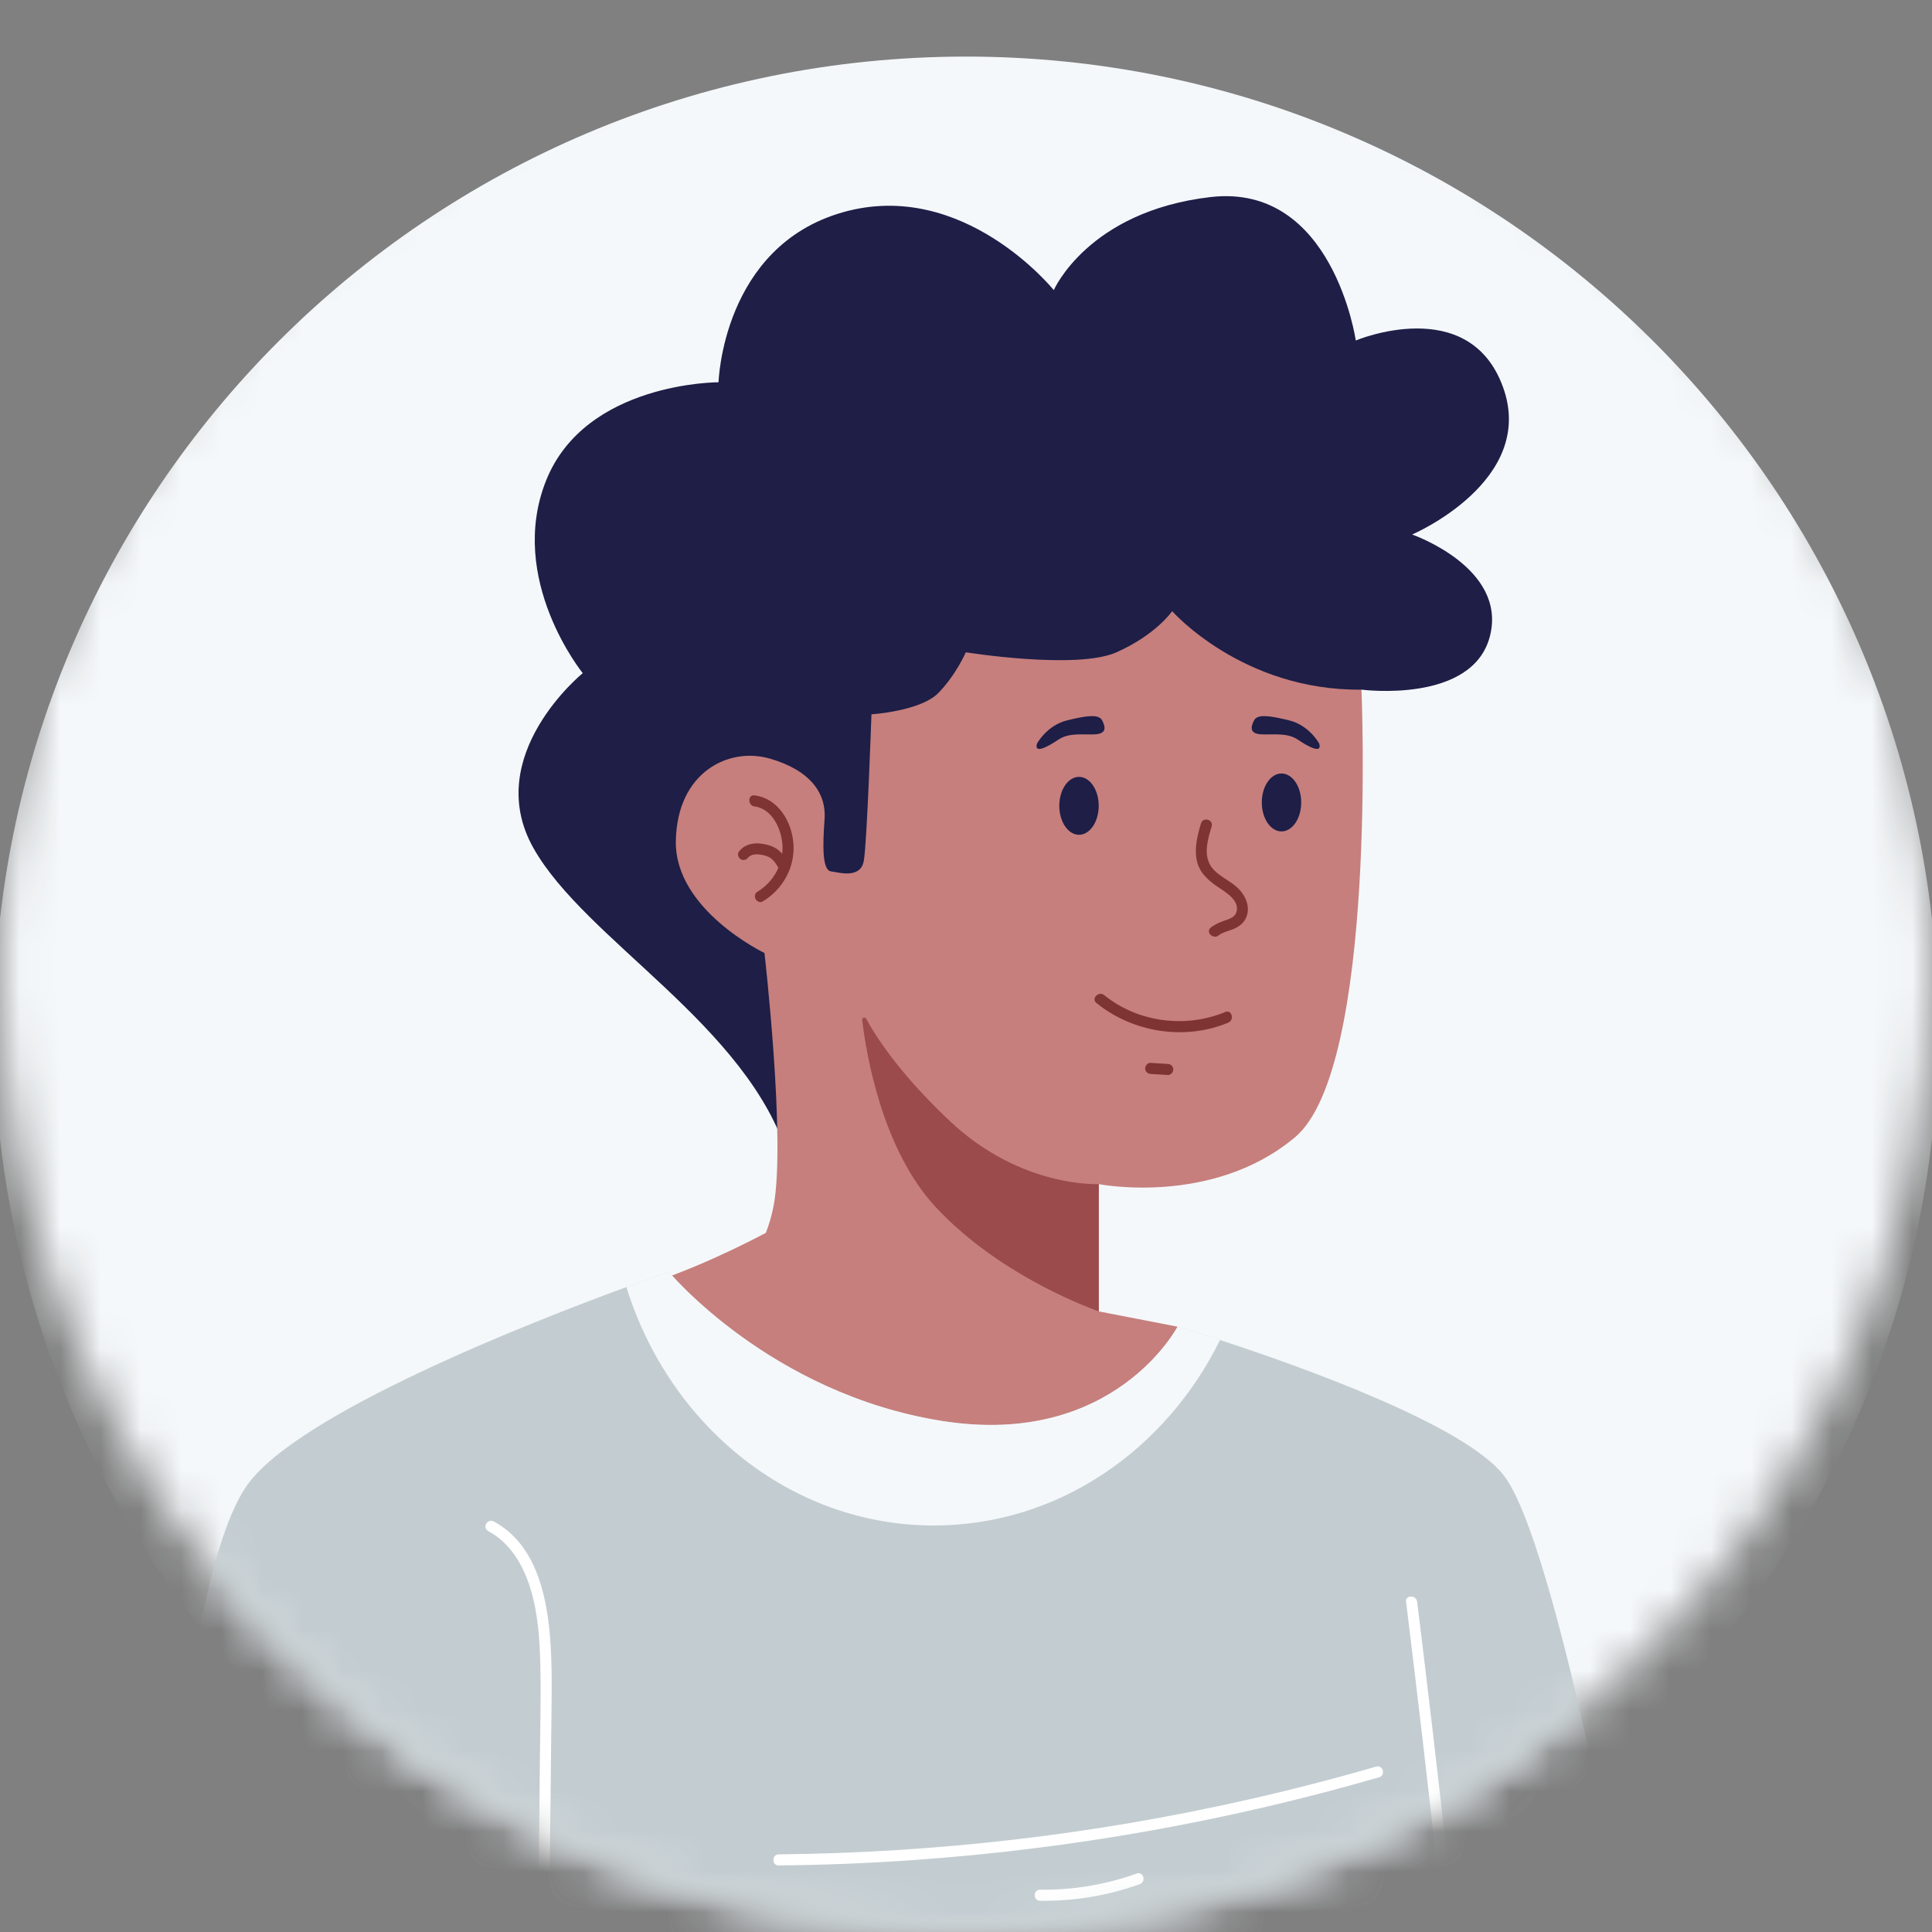 <svg width="48" height="48" viewBox="0 0 48 48" fill="none" xmlns="http://www.w3.org/2000/svg">
<rect x="0" y="0" width="48" height="48" fill="#808080" stroke="none"/>
<mask id="mask0_3550_9374" style="mask-type:luminance" maskUnits="userSpaceOnUse" x="0" y="0" width="48" height="48">
<path d="M24 48C10.745 48 0 37.255 0 24C0 10.745 10.745 0 24 0C37.255 0 48 10.745 48 24C48 37.255 37.255 48 24 48Z" fill="white"/>
</mask>
<g mask="url(#mask0_3550_9374)">
<path d="M24 49.712C10.66 49.712 -0.153 38.898 -0.153 25.559C-0.153 12.22 10.66 1.406 24 1.406C37.339 1.406 48.152 12.22 48.152 25.559C48.152 38.898 37.339 49.712 24 49.712Z" fill="#F5F8FA"/>
</g>
<mask id="mask1_3550_9374" style="mask-type:luminance" maskUnits="userSpaceOnUse" x="0" y="0" width="48" height="48">
<path d="M24 48C10.745 48 0 37.255 0 24C0 10.745 10.745 0 24 0C37.255 0 48 10.745 48 24C48 37.255 37.255 48 24 48Z" fill="white"/>
</mask>
<g mask="url(#mask1_3550_9374)">
<path d="M33.825 17.134C33.825 17.134 36.594 17.496 37.019 15.797C37.444 14.098 35.084 13.28 35.084 13.28C35.084 13.28 38.191 11.951 37.341 9.615C36.492 7.279 33.684 8.459 33.684 8.459C33.684 8.459 33.118 4.542 30.074 4.896C27.03 5.25 26.181 7.208 26.181 7.208C26.181 7.208 23.939 4.424 20.943 5.273C17.946 6.123 17.852 9.497 17.852 9.497C17.852 9.497 14.541 9.489 13.566 11.943C12.59 14.396 14.478 16.724 14.478 16.724C14.478 16.724 11.961 18.77 13.251 21.066C14.541 23.363 18.579 25.47 19.58 28.742C20.581 32.014 33.825 17.134 33.825 17.134Z" fill="#1E1E47"/>
<path d="M23.259 37.129C29.371 35.884 29.256 32.961 29.256 32.961L27.298 32.581V29.419C27.298 29.419 30.121 29.977 32.174 28.255C34.227 26.532 33.826 17.134 33.826 17.134C30.868 17.166 29.122 15.184 29.122 15.184C29.122 15.184 28.729 15.765 27.739 16.206C26.747 16.647 23.995 16.206 23.995 16.206C23.995 16.206 23.759 16.757 23.318 17.212C22.877 17.669 21.651 17.747 21.651 17.747C21.651 17.747 21.541 20.925 21.462 21.381C21.384 21.837 20.865 21.68 20.644 21.649C20.424 21.617 20.44 20.988 20.486 20.359C20.534 19.729 20.156 19.148 19.134 18.849C18.111 18.549 16.821 19.178 16.791 20.894C16.759 22.608 18.993 23.677 18.993 23.677C18.993 23.677 19.527 28.326 19.221 29.954C19.174 30.2 19.107 30.426 19.027 30.63C18.6 30.857 17.243 31.552 15.902 31.963C14.283 32.458 17.146 38.373 23.259 37.129Z" fill="#C67F7D"/>
<path d="M27.299 29.418C27.299 29.418 25.38 29.524 23.61 27.863C22.342 26.672 21.753 25.741 21.52 25.309C21.492 25.258 21.415 25.282 21.421 25.34C21.519 26.17 21.909 28.556 23.256 30C24.908 31.77 27.299 32.58 27.299 32.58L27.299 29.418Z" fill="#9B4B4B"/>
<path d="M30.103 20.531C30.02 20.812 29.913 21.154 30.04 21.438C30.168 21.725 30.509 21.842 30.73 22.041C30.942 22.231 31.089 22.548 30.948 22.823C30.884 22.95 30.768 23.03 30.639 23.084C30.52 23.133 30.379 23.159 30.276 23.24C30.139 23.348 29.943 23.154 30.082 23.045C30.189 22.96 30.307 22.913 30.435 22.868C30.543 22.83 30.674 22.789 30.715 22.671C30.819 22.371 30.436 22.157 30.239 22.023C29.996 21.858 29.786 21.66 29.73 21.36C29.673 21.057 29.752 20.748 29.838 20.458C29.888 20.288 30.154 20.361 30.103 20.531Z" fill="#7F3434"/>
<path d="M31.838 20.656C31.568 20.656 31.349 20.334 31.349 19.936C31.349 19.539 31.568 19.217 31.838 19.217C32.109 19.217 32.328 19.539 32.328 19.936C32.328 20.334 32.109 20.656 31.838 20.656Z" fill="#1E1E47"/>
<path d="M26.807 20.74C26.537 20.74 26.318 20.418 26.318 20.02C26.318 19.623 26.537 19.301 26.807 19.301C27.078 19.301 27.297 19.623 27.297 20.02C27.297 20.418 27.078 20.74 26.807 20.74Z" fill="#1E1E47"/>
<path d="M32.776 18.475C32.776 18.475 32.534 18.021 32.027 17.897C31.52 17.773 31.236 17.738 31.154 17.903C31.071 18.068 31.042 18.233 31.348 18.245C31.655 18.257 31.98 18.198 32.251 18.38C32.522 18.563 32.852 18.734 32.776 18.475Z" fill="#1E1E47"/>
<path d="M25.764 18.475C25.764 18.475 26.006 18.021 26.513 17.897C27.02 17.773 27.303 17.738 27.386 17.903C27.468 18.068 27.498 18.233 27.191 18.245C26.884 18.257 26.56 18.198 26.289 18.38C26.017 18.563 25.687 18.734 25.764 18.475Z" fill="#1E1E47"/>
<path d="M30.515 25.408C29.433 25.858 28.145 25.653 27.24 24.919C27.102 24.807 27.298 24.614 27.434 24.724C28.267 25.4 29.456 25.553 30.441 25.143C30.605 25.075 30.676 25.341 30.515 25.408Z" fill="#7F3434"/>
<path d="M29.013 26.708C28.871 26.699 28.73 26.69 28.588 26.682C28.552 26.68 28.517 26.668 28.491 26.641C28.467 26.617 28.449 26.578 28.451 26.544C28.454 26.473 28.511 26.402 28.588 26.407C28.73 26.415 28.871 26.424 29.013 26.433C29.049 26.435 29.083 26.446 29.11 26.473C29.134 26.497 29.152 26.536 29.15 26.57C29.147 26.641 29.09 26.712 29.013 26.708Z" fill="#7F3434"/>
<path d="M18.747 19.761C19.331 19.835 19.667 20.405 19.712 20.951C19.76 21.533 19.453 22.092 18.959 22.391C18.807 22.483 18.668 22.246 18.82 22.154C19.212 21.916 19.453 21.49 19.441 21.03C19.431 20.631 19.197 20.093 18.747 20.036C18.574 20.014 18.572 19.739 18.747 19.761Z" fill="#7F3434"/>
<path d="M19.372 21.621C19.288 21.468 19.209 21.323 19.044 21.269C18.956 21.24 18.863 21.222 18.77 21.226C18.74 21.228 18.687 21.24 18.674 21.246C18.657 21.253 18.63 21.268 18.622 21.274C18.622 21.274 18.588 21.306 18.593 21.3C18.548 21.359 18.475 21.39 18.405 21.349C18.347 21.315 18.31 21.22 18.356 21.161C18.532 20.93 18.823 20.921 19.084 20.994C19.206 21.028 19.318 21.088 19.405 21.181C19.489 21.27 19.551 21.376 19.609 21.482C19.645 21.547 19.625 21.632 19.56 21.671C19.497 21.707 19.408 21.686 19.372 21.621Z" fill="#7F3434"/>
<path d="M4.04 48.306H40.445C40.445 48.306 38.66 38.335 37.363 36.658C36.384 35.394 32.277 33.935 30.313 33.293C29.67 33.084 29.257 32.961 29.257 32.961C29.257 32.961 27.678 35.983 23.406 35.305C19.134 34.627 16.617 31.6 16.617 31.6C16.617 31.6 16.214 31.737 15.562 31.977C13.158 32.859 7.381 35.122 6.132 36.91C4.545 39.182 4.04 48.306 4.04 48.306Z" fill="#C3CDD1"/>
<path d="M15.562 31.975C16.631 35.417 19.647 37.9 23.2 37.9C26.282 37.9 28.96 36.033 30.312 33.291C29.669 33.082 29.256 32.959 29.256 32.959C29.256 32.959 27.678 35.981 23.406 35.303C19.133 34.625 16.617 31.598 16.617 31.598C16.617 31.598 16.214 31.735 15.562 31.975Z" fill="#F5F8FA"/>
<path d="M35.209 39.797C35.476 41.968 35.731 44.14 35.973 46.314C36.041 46.928 36.108 47.541 36.175 48.155C36.194 48.331 35.919 48.329 35.9 48.155C35.664 45.98 35.417 43.807 35.157 41.635C35.084 41.022 35.009 40.41 34.934 39.797C34.912 39.622 35.187 39.623 35.209 39.797Z" fill="white"/>
<path d="M12.267 37.801C13.357 38.383 13.611 39.753 13.68 40.874C13.726 41.636 13.701 42.402 13.694 43.164C13.686 43.942 13.678 44.719 13.67 45.496C13.662 46.372 13.653 47.249 13.644 48.125C13.642 48.302 13.367 48.302 13.369 48.125C13.384 46.616 13.399 45.108 13.415 43.599C13.422 42.857 13.442 42.113 13.425 41.371C13.41 40.73 13.367 40.079 13.177 39.463C12.999 38.884 12.678 38.332 12.128 38.038C11.972 37.955 12.111 37.717 12.267 37.801Z" fill="white"/>
<path d="M34.263 44.156C32.37 44.704 30.449 45.151 28.509 45.495C26.578 45.837 24.63 46.078 22.674 46.214C21.566 46.292 20.457 46.336 19.347 46.346C19.17 46.348 19.169 46.073 19.347 46.071C21.302 46.052 23.256 45.93 25.199 45.704C27.144 45.478 29.076 45.148 30.986 44.716C32.062 44.473 33.13 44.197 34.189 43.891C34.36 43.841 34.433 44.107 34.263 44.156Z" fill="white"/>
<path d="M28.316 46.813C27.523 47.097 26.682 47.236 25.84 47.224C25.663 47.222 25.663 46.947 25.84 46.949C26.66 46.96 27.471 46.824 28.243 46.548C28.41 46.488 28.482 46.754 28.316 46.813Z" fill="white"/>
</g>
</svg>
